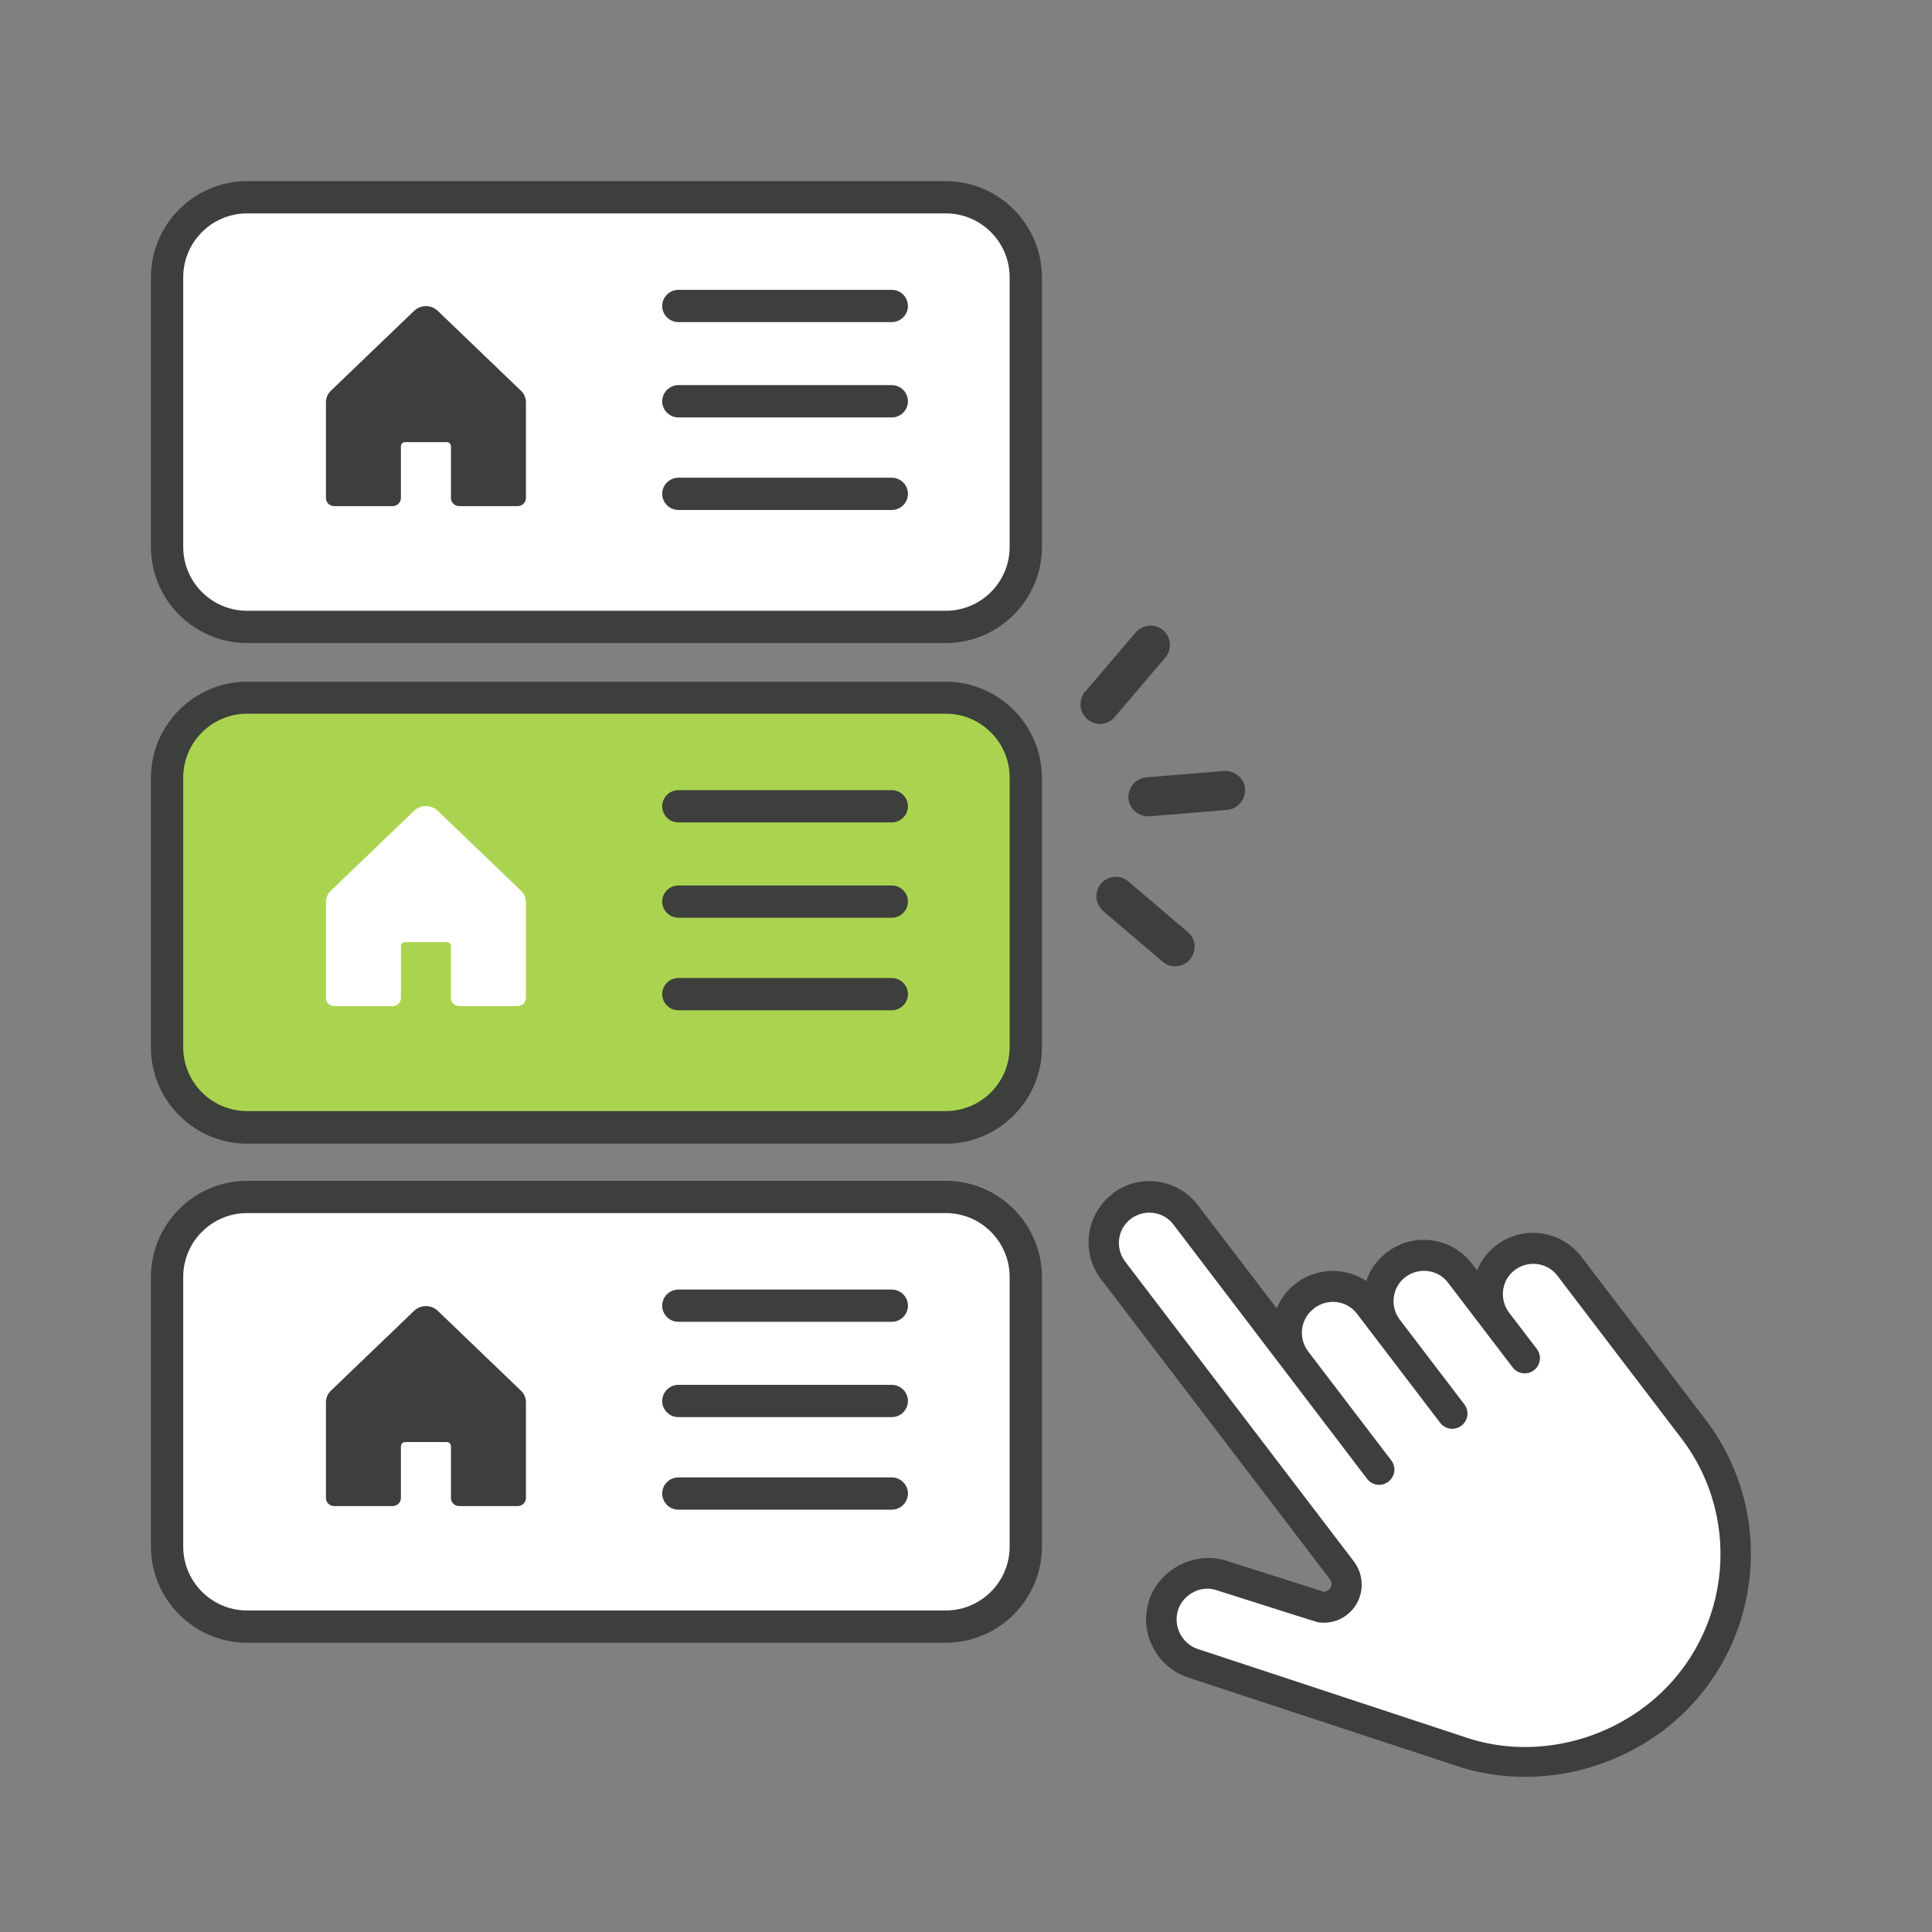 <svg width="64" height="64" viewBox="0 0 64 64" fill="none" xmlns="http://www.w3.org/2000/svg">
<rect x="0" y="0" width="64" height="64" fill="#808080" stroke="none"/>
<path d="M31.469 6.534H8.046C6.659 6.534 5.535 7.659 5.535 9.046V18.256C5.535 19.643 6.659 20.767 8.046 20.767H31.469C32.856 20.767 33.981 19.643 33.981 18.256V9.046C33.981 7.659 32.856 6.534 31.469 6.534Z" fill="white"/>
<path d="M17.422 13.32V16.501C17.422 16.571 17.393 16.638 17.341 16.688C17.289 16.738 17.219 16.766 17.146 16.766H15.213C15.14 16.766 15.07 16.738 15.018 16.688C14.967 16.638 14.938 16.571 14.938 16.501V14.778C14.938 14.743 14.923 14.709 14.897 14.684C14.871 14.659 14.836 14.646 14.8 14.646H13.419C13.383 14.646 13.348 14.659 13.322 14.684C13.296 14.709 13.281 14.743 13.281 14.778V16.501C13.281 16.571 13.252 16.638 13.2 16.688C13.149 16.738 13.078 16.766 13.005 16.766H11.073C11 16.766 10.93 16.738 10.878 16.688C10.826 16.638 10.797 16.571 10.797 16.501V13.32C10.797 13.18 10.855 13.045 10.959 12.946L13.719 10.296C13.823 10.196 13.963 10.141 14.109 10.141C14.256 10.141 14.396 10.196 14.5 10.296L17.26 12.946C17.364 13.045 17.422 13.18 17.422 13.32Z" fill="#3C3F3B"/>
<path d="M31.328 21.302H8.188C6.432 21.302 5 19.87 5 18.115V9.188C5 7.432 6.432 6 8.188 6H31.328C33.083 6 34.515 7.432 34.515 9.188V18.115C34.515 19.87 33.083 21.302 31.328 21.302ZM8.188 7.069C7.017 7.069 6.069 8.017 6.069 9.188V18.115C6.069 19.285 7.017 20.233 8.188 20.233H31.328C32.498 20.233 33.446 19.285 33.446 18.115V9.188C33.446 8.017 32.498 7.069 31.328 7.069H8.188Z" fill="#3C3F3B"/>
<path d="M29.542 10.67H22.471C22.179 10.67 21.936 10.428 21.936 10.136C21.936 9.843 22.179 9.601 22.471 9.601H29.542C29.835 9.601 30.077 9.843 30.077 10.136C30.077 10.428 29.835 10.67 29.542 10.67Z" fill="#3C3F3B"/>
<path d="M29.542 13.828H22.471C22.179 13.828 21.936 13.585 21.936 13.293C21.936 13 22.179 12.758 22.471 12.758H29.542C29.835 12.758 30.077 13 30.077 13.293C30.077 13.585 29.835 13.828 29.542 13.828Z" fill="#3C3F3B"/>
<path d="M29.542 16.894H22.471C22.179 16.894 21.936 16.652 21.936 16.359C21.936 16.067 22.179 15.825 22.471 15.825H29.542C29.835 15.825 30.077 16.067 30.077 16.359C30.077 16.652 29.835 16.894 29.542 16.894Z" fill="#3C3F3B"/>
<path d="M31.469 23.118H8.046C6.659 23.118 5.535 24.243 5.535 25.63V34.84C5.535 36.227 6.659 37.351 8.046 37.351H31.469C32.856 37.351 33.981 36.227 33.981 34.84V25.63C33.981 24.243 32.856 23.118 31.469 23.118Z" fill="#AAD450"/>
<path d="M17.422 29.883V33.063C17.422 33.133 17.393 33.201 17.341 33.251C17.289 33.3 17.219 33.328 17.146 33.328H15.213C15.14 33.328 15.07 33.3 15.018 33.251C14.967 33.201 14.938 33.133 14.938 33.063V31.341C14.938 31.305 14.923 31.272 14.897 31.247C14.871 31.222 14.836 31.208 14.8 31.208H13.419C13.383 31.208 13.348 31.222 13.322 31.247C13.296 31.272 13.281 31.305 13.281 31.341V33.063C13.281 33.133 13.252 33.201 13.2 33.251C13.149 33.3 13.078 33.328 13.005 33.328H11.073C11 33.328 10.93 33.3 10.878 33.251C10.826 33.201 10.797 33.133 10.797 33.063V29.883C10.797 29.742 10.855 29.608 10.959 29.508L13.719 26.858C13.823 26.759 13.963 26.703 14.109 26.703C14.256 26.703 14.396 26.759 14.5 26.858L17.26 29.508C17.364 29.608 17.422 29.742 17.422 29.883Z" fill="white"/>
<path d="M31.328 37.886H8.188C6.432 37.886 5 36.453 5 34.698V25.771C5 24.016 6.432 22.583 8.188 22.583H31.328C33.083 22.583 34.515 24.016 34.515 25.771V34.698C34.515 36.453 33.083 37.886 31.328 37.886ZM8.188 23.642C7.017 23.642 6.069 24.591 6.069 25.761V34.688C6.069 35.858 7.017 36.806 8.188 36.806H31.328C32.498 36.806 33.446 35.858 33.446 34.688V25.761C33.446 24.591 32.498 23.642 31.328 23.642H8.188Z" fill="#3C3F3B"/>
<path d="M29.542 27.244H22.471C22.179 27.244 21.936 27.002 21.936 26.709C21.936 26.417 22.179 26.175 22.471 26.175H29.542C29.835 26.175 30.077 26.417 30.077 26.709C30.077 27.002 29.835 27.244 29.542 27.244Z" fill="#3C3F3B"/>
<path d="M29.542 30.401H22.471C22.179 30.401 21.936 30.159 21.936 29.866C21.936 29.574 22.179 29.332 22.471 29.332H29.542C29.835 29.332 30.077 29.574 30.077 29.866C30.077 30.159 29.835 30.401 29.542 30.401Z" fill="#3C3F3B"/>
<path d="M29.542 33.467H22.471C22.179 33.467 21.936 33.225 21.936 32.932C21.936 32.64 22.179 32.398 22.471 32.398H29.542C29.835 32.398 30.077 32.64 30.077 32.932C30.077 33.225 29.835 33.467 29.542 33.467Z" fill="#3C3F3B"/>
<path d="M31.469 39.651H8.046C6.659 39.651 5.535 40.776 5.535 42.163V51.373C5.535 52.76 6.659 53.884 8.046 53.884H31.469C32.856 53.884 33.981 52.76 33.981 51.373V42.163C33.981 40.776 32.856 39.651 31.469 39.651Z" fill="white"/>
<path d="M17.422 46.446V49.626C17.422 49.696 17.393 49.763 17.341 49.813C17.289 49.863 17.219 49.891 17.146 49.891H15.213C15.14 49.891 15.07 49.863 15.018 49.813C14.967 49.763 14.938 49.696 14.938 49.626V47.903C14.938 47.868 14.923 47.834 14.897 47.809C14.871 47.785 14.836 47.77 14.8 47.77H13.419C13.383 47.77 13.348 47.785 13.322 47.809C13.296 47.834 13.281 47.868 13.281 47.903V49.626C13.281 49.696 13.252 49.763 13.2 49.813C13.149 49.863 13.078 49.891 13.005 49.891H11.073C11 49.891 10.93 49.863 10.878 49.813C10.826 49.763 10.797 49.696 10.797 49.626V46.446C10.797 46.305 10.855 46.17 10.959 46.071L13.719 43.421C13.823 43.321 13.963 43.266 14.109 43.266C14.256 43.266 14.396 43.321 14.5 43.421L17.26 46.071C17.364 46.17 17.422 46.305 17.422 46.446Z" fill="#3C3F3B"/>
<path d="M31.328 54.418H8.188C6.432 54.418 5 52.986 5 51.231V42.303C5 40.548 6.432 39.116 8.188 39.116H31.328C33.083 39.116 34.515 40.548 34.515 42.303V51.231C34.515 52.986 33.083 54.418 31.328 54.418ZM8.188 40.185C7.017 40.185 6.069 41.133 6.069 42.303V51.231C6.069 52.401 7.017 53.349 8.188 53.349H31.328C32.498 53.349 33.446 52.401 33.446 51.231V42.303C33.446 41.133 32.498 40.185 31.328 40.185H8.188Z" fill="#3C3F3B"/>
<path d="M29.542 43.787H22.471C22.179 43.787 21.936 43.545 21.936 43.252C21.936 42.96 22.179 42.718 22.471 42.718H29.542C29.835 42.718 30.077 42.96 30.077 43.252C30.077 43.545 29.835 43.787 29.542 43.787Z" fill="#3C3F3B"/>
<path d="M29.542 46.944H22.471C22.179 46.944 21.936 46.702 21.936 46.41C21.936 46.117 22.179 45.875 22.471 45.875H29.542C29.835 45.875 30.077 46.117 30.077 46.41C30.077 46.702 29.835 46.944 29.542 46.944Z" fill="#3C3F3B"/>
<path d="M29.542 50.01H22.471C22.179 50.01 21.936 49.768 21.936 49.475C21.936 49.183 22.179 48.941 22.471 48.941H29.542C29.835 48.941 30.077 49.183 30.077 49.475C30.077 49.768 29.835 50.01 29.542 50.01Z" fill="#3C3F3B"/>
<path d="M45.702 48.657L42.948 45.045C42.444 44.38 42.565 43.431 43.231 42.927C43.897 42.423 44.845 42.544 45.349 43.209L48.103 46.821L45.964 44.016C45.46 43.351 45.581 42.403 46.247 41.898C46.913 41.394 47.861 41.515 48.365 42.181L50.504 44.985L49.586 43.784C49.081 43.119 49.202 42.17 49.868 41.666C50.534 41.162 51.482 41.283 51.986 41.949L56.092 47.335C58.382 50.341 57.807 54.628 54.801 56.918C52.925 58.35 50.463 58.734 48.395 58.028L39.539 55.102C38.742 54.85 38.288 53.972 38.55 53.166C38.651 52.863 38.833 52.611 39.075 52.419C39.458 52.127 39.973 52.016 40.477 52.177L43.291 53.075L43.755 53.216C43.947 53.246 44.149 53.196 44.31 53.065C44.643 52.812 44.703 52.338 44.451 52.005L43.594 50.876L36.866 42.059C36.361 41.394 36.482 40.446 37.148 39.941C37.814 39.437 38.762 39.558 39.267 40.224L45.682 48.646L45.702 48.657Z" fill="white"/>
<path d="M43.543 43.331C43.987 42.998 44.623 43.079 44.955 43.523L47.709 47.134C47.881 47.356 48.193 47.396 48.415 47.224C48.637 47.053 48.678 46.74 48.506 46.518L46.368 43.714C46.035 43.27 46.115 42.635 46.559 42.302C47.003 41.969 47.639 42.05 47.971 42.494L50.11 45.298C50.282 45.52 50.594 45.56 50.816 45.389C51.038 45.217 51.078 44.904 50.907 44.682L49.989 43.482C49.656 43.038 49.737 42.403 50.181 42.07C50.624 41.737 51.26 41.818 51.593 42.262L55.698 47.648C57.817 50.422 57.282 54.407 54.498 56.525C52.793 57.826 50.514 58.219 48.557 57.554L39.69 54.629C39.428 54.548 39.226 54.366 39.095 54.124C38.964 53.872 38.944 53.59 39.024 53.337C39.085 53.136 39.216 52.964 39.377 52.843C39.65 52.631 39.992 52.571 40.315 52.682L43.14 53.579L43.664 53.741C43.987 53.791 44.34 53.711 44.612 53.499C45.167 53.075 45.268 52.288 44.855 51.733L37.269 41.788C36.936 41.344 37.017 40.708 37.461 40.375C37.904 40.042 38.54 40.123 38.873 40.567L45.288 48.99C45.46 49.212 45.773 49.252 45.994 49.081C46.216 48.909 46.257 48.596 46.085 48.374L43.331 44.763C42.998 44.319 43.079 43.684 43.523 43.351M36.855 39.548C35.968 40.224 35.796 41.495 36.472 42.373L44.058 52.319C44.138 52.429 44.118 52.591 44.007 52.672C43.947 52.712 43.886 52.732 43.896 52.742L40.628 51.703C39.599 51.37 38.409 51.965 38.066 53.014C37.894 53.539 37.945 54.094 38.197 54.578C38.449 55.062 38.873 55.415 39.377 55.577L48.234 58.492C50.503 59.258 53.136 58.815 55.113 57.312C58.331 54.861 58.956 50.24 56.495 47.023L52.39 41.636C51.714 40.748 50.443 40.577 49.565 41.253C49.273 41.475 49.061 41.767 48.93 42.08L48.768 41.868C48.093 40.98 46.822 40.809 45.944 41.485C45.611 41.737 45.379 42.07 45.258 42.433C44.562 41.979 43.624 41.979 42.928 42.514C42.635 42.736 42.424 43.028 42.292 43.341L39.68 39.921C39.004 39.034 37.733 38.862 36.855 39.538" fill="#3C3F3B"/>
<path d="M35.947 22.906C35.837 23.037 35.786 23.209 35.796 23.38C35.806 23.552 35.887 23.703 36.018 23.824C36.291 24.056 36.694 24.026 36.926 23.753L38.6 21.786C38.832 21.514 38.802 21.11 38.53 20.878C38.258 20.646 37.854 20.677 37.622 20.949L35.947 22.916V22.906Z" fill="#3C3F3B"/>
<path d="M36.321 29.735C36.331 29.897 36.411 30.058 36.542 30.179L38.51 31.854C38.782 32.086 39.185 32.055 39.417 31.783C39.649 31.511 39.619 31.107 39.347 30.875L37.38 29.201C37.107 28.969 36.704 28.999 36.472 29.271C36.361 29.402 36.31 29.574 36.321 29.745V29.735Z" fill="#3C3F3B"/>
<path d="M37.38 26.447C37.41 26.8 37.723 27.062 38.076 27.042L40.648 26.83C41.001 26.8 41.264 26.487 41.243 26.134C41.223 25.781 40.9 25.519 40.547 25.539L37.975 25.751C37.622 25.781 37.36 26.094 37.38 26.447Z" fill="#3C3F3B"/>
</svg>
